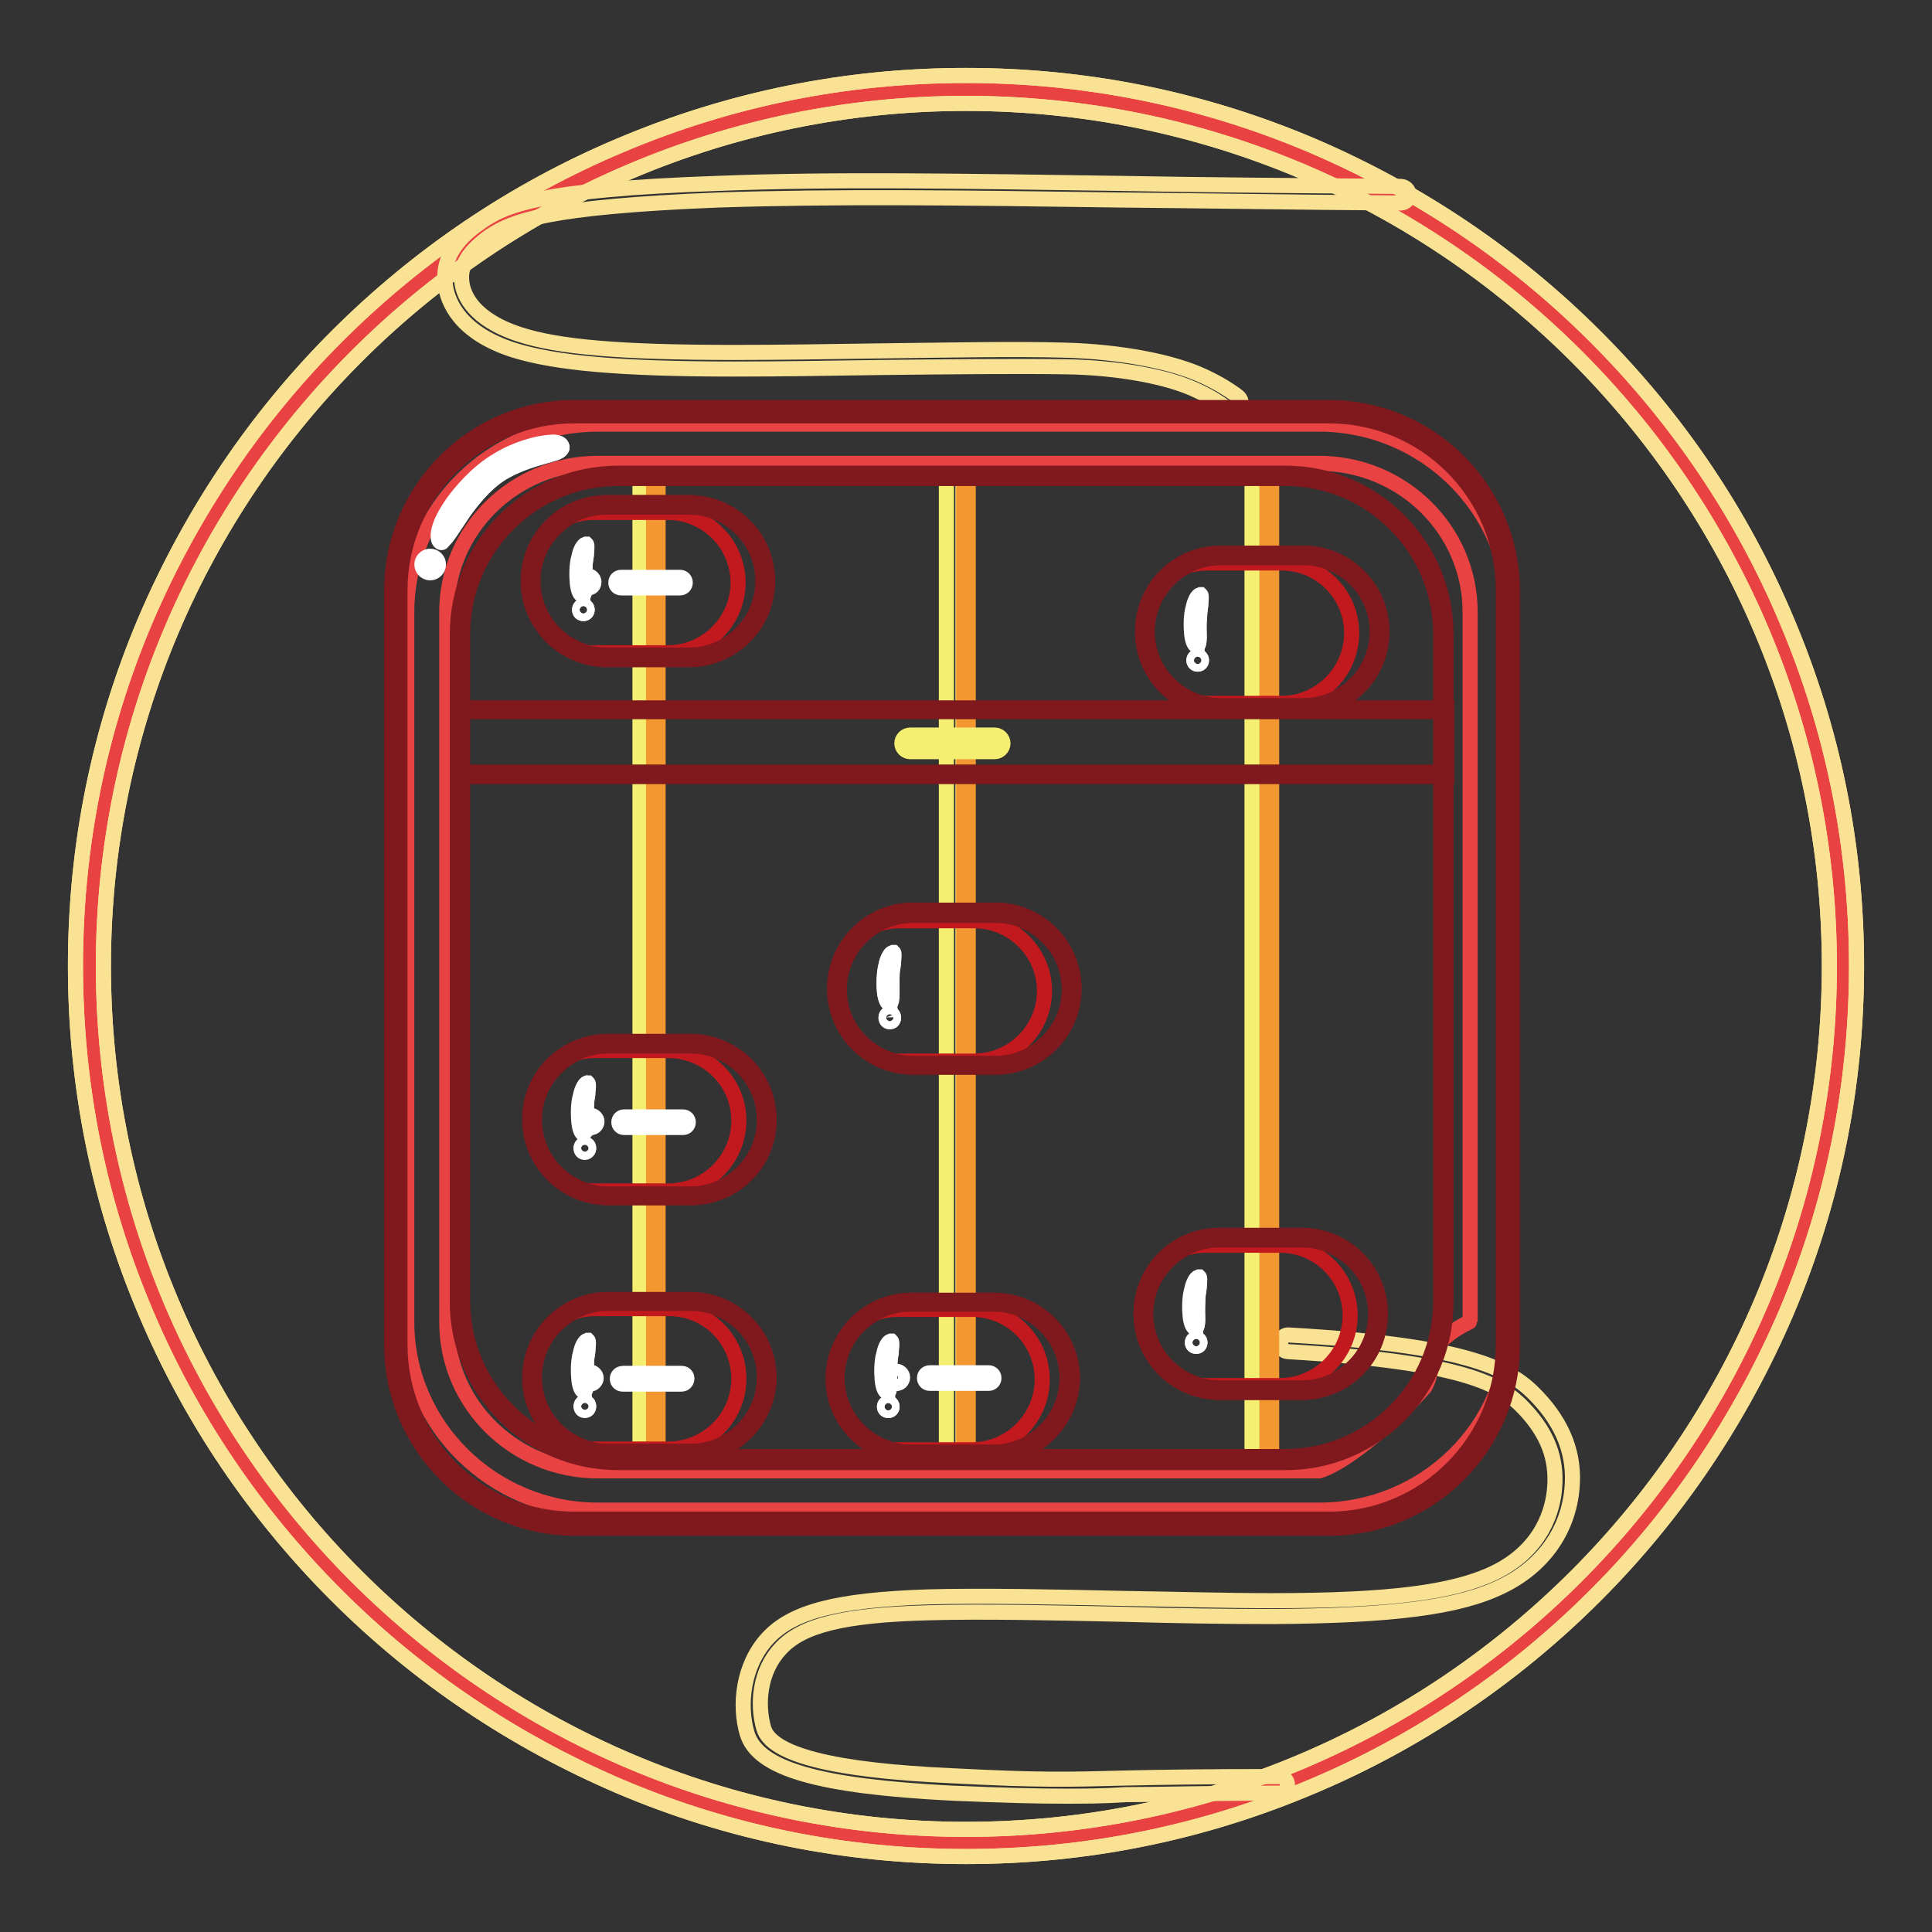 <?xml version="1.0" encoding="utf-8"?>
<!-- Svg Vector Icons : http://www.onlinewebfonts.com/icon -->
<!DOCTYPE svg PUBLIC "-//W3C//DTD SVG 1.1//EN" "http://www.w3.org/Graphics/SVG/1.1/DTD/svg11.dtd">
<svg version="1.1" xmlns="http://www.w3.org/2000/svg" xmlns:xlink="http://www.w3.org/1999/xlink" x="0px" y="0px" viewBox="0 0 256 256" enable-background="new 0 0 256 256" xml:space="preserve">
<rect x="0" y="0" width="256" height="256" fill="#333333" stroke="none"/>
<g> <path stroke-width="2" fill-opacity="0" stroke="#e84342"  d="M11.8,128c0,64.2,52,116.2,116.2,116.2c64.2,0,116.2-52,116.2-116.2c0-64.2-52-116.2-116.2-116.2 C63.8,11.8,11.8,63.8,11.8,128z"/> <path stroke-width="2" fill-opacity="0" stroke="#f9e293"  d="M128,246c-15.9,0-31.3-3.1-45.9-9.3c-14-6-26.7-14.5-37.5-25.3c-10.8-10.8-19.4-23.5-25.3-37.5 c-6.2-14.6-9.3-30-9.3-45.9c0-15.9,3.1-31.3,9.3-45.9c6-14,14.5-26.7,25.3-37.5c10.8-10.8,23.5-19.4,37.5-25.3 c14.6-6.2,30-9.3,45.9-9.3c15.9,0,31.3,3.1,45.9,9.3c14,6,26.7,14.5,37.5,25.3c10.8,10.8,19.4,23.5,25.3,37.5 c6.2,14.6,9.3,30,9.3,45.9c0,15.9-3.1,31.3-9.3,45.9c-6,14-14.5,26.7-25.3,37.5c-10.8,10.8-23.5,19.4-37.5,25.3 C159.3,242.9,143.9,246,128,246L128,246z M128,13.7C65,13.7,13.7,65,13.7,128S64.9,242.4,128,242.4S242.4,191.1,242.4,128 S191.1,13.7,128,13.7z"/> <path stroke-width="2" fill-opacity="0" stroke="#f9e293"  d="M141.1,238c-3.8,0-8-0.1-15-0.4c-17.6-0.9-25.7-3.2-27.1-7.9c-1.1-3.7-0.6-9,2.7-12.6 c3.3-3.6,9.3-5.1,21.2-5.5c7.1-0.2,16.7,0,25.9,0.2c6.7,0.1,13.7,0.3,19.7,0.3c15.6,0,24.1-1.1,29.5-3.7c6.4-3.1,7.8-8.4,8-11.3 c0.3-3.8-0.9-7.1-4-10.4c-3-3.2-7.7-6.2-31.3-7.6c-0.6,0-1.1-0.5-1-1.2s0.5-1.1,1.2-1c24.4,1.4,29.5,4.7,32.8,8.2 c3.5,3.7,5,7.7,4.6,12.1c-0.5,5.7-3.9,10.4-9.3,13c-5.7,2.8-14.5,3.9-30.4,4c-6,0-13-0.1-19.8-0.3c-9.2-0.2-18.8-0.4-25.8-0.2 c-11.3,0.3-16.8,1.7-19.6,4.8c-2.8,3-3.1,7.4-2.2,10.5c1,3.5,9.2,5.6,25,6.3c11.6,0.6,15.2,0.5,22.9,0.3c4.4-0.1,10.5-0.2,20.4-0.2 c0.6,0,1.1,0.5,1.1,1.1c0,0.6-0.5,1.1-1.1,1.1c-9.9,0-16,0.2-20.4,0.2C146.1,238,143.7,238,141.1,238z"/> <path stroke-width="2" fill-opacity="0" stroke="#f9e293"  d="M128,246c-15.9,0-31.3-3.1-45.9-9.3c-14-6-26.7-14.5-37.5-25.3c-10.8-10.8-19.4-23.5-25.3-37.5 c-6.2-14.6-9.3-30-9.3-45.9c0-15.9,3.1-31.3,9.3-45.9c6-14,14.5-26.7,25.3-37.5c10.8-10.8,23.5-19.4,37.5-25.3 c14.6-6.2,30-9.3,45.9-9.3c15.9,0,31.3,3.1,45.9,9.3c14,6,26.7,14.5,37.5,25.3c10.8,10.8,19.4,23.5,25.3,37.5 c6.2,14.6,9.3,30,9.3,45.9c0,15.9-3.1,31.3-9.3,45.9c-6,14-14.5,26.7-25.3,37.5c-10.8,10.8-23.5,19.4-37.5,25.3 C159.3,242.9,143.9,246,128,246L128,246z M128,13.7C65,13.7,13.7,65,13.7,128S64.9,242.4,128,242.4S242.4,191.1,242.4,128 S191.1,13.7,128,13.7z"/> <path stroke-width="2" fill-opacity="0" stroke="#f5ef71"  d="M84.8,62.7H87v131.1h-2.2V62.7z M125.4,62.7h2.2v131.1h-2.2V62.7z M165.9,62.7h2.2v131.1h-2.2V62.7z"/> <path stroke-width="2" fill-opacity="0" stroke="#f39731"  d="M86.6,63.4h0.6v130.3h-0.6V63.4z M127.7,63.4h0.6v130.3h-0.6V63.4z M167.9,63.9h0.6v130.3h-0.6V63.9z"/> <path stroke-width="2" fill-opacity="0" stroke="#e84342"  d="M60.9,94.1h130.5v8.5H60.9V94.1z"/> <path stroke-width="2" fill-opacity="0" stroke="#80191e"  d="M191.7,102.9h-131v-9.1h131V102.9z M61.2,102.3h130v-8h-130V102.3z"/> <path stroke-width="2" fill-opacity="0" stroke="#e84342"  d="M174.8,200.1H79.2c-13.9,0-25.3-11.2-25.3-24.9V81.1c0-13.7,11.3-24.9,25.3-24.9h95.6 c13.9,0,25.3,11.2,25.3,24.9v94.1C200.1,189,188.8,200.1,174.8,200.1z M79.2,61.4c-11.1,0-20,8.8-20,19.7v94.1 c0,10.9,9,19.7,20,19.7h95.6c2.9-0.8,9-5.5,14-11.1c0.2-0.3,0.5-1,0.7-1.9c0.4-1.5,0.8-3.4,1.1-3.8c1.9-2.1,4.2-2.9,4.2-3V81.1 c0-10.9-9-19.7-20-19.7H79.2z"/> <path stroke-width="2" fill-opacity="0" stroke="#ffffff"  d="M77.9,77.8c0.4,0,0.7-0.3,0.7-0.7s-0.3-0.7-0.7-0.7c-0.4,0-0.7,0.3-0.7,0.7C77.2,77.5,77.5,77.8,77.9,77.8z "/> <path stroke-width="2" fill-opacity="0" stroke="#ffffff"  d="M77.9,77.9c-0.4,0-0.8-0.4-0.8-0.8c0-0.4,0.4-0.8,0.8-0.8c0.4,0,0.8,0.4,0.8,0.8 C78.7,77.6,78.4,77.9,77.9,77.9z M77.9,76.5c-0.4,0-0.6,0.3-0.6,0.6s0.3,0.6,0.6,0.6s0.6-0.3,0.6-0.6S78.3,76.5,77.9,76.5z"/> <path stroke-width="2" fill-opacity="0" stroke="#ffffff"  d="M82.3,76.6h7.8c0.3,0,0.6,0.3,0.6,0.6c0,0.3-0.3,0.6-0.6,0.6h-7.8c-0.3,0-0.6-0.3-0.6-0.6 C81.7,76.9,82,76.6,82.3,76.6z"/> <path stroke-width="2" fill-opacity="0" stroke="#ffffff"  d="M90.1,77.9h-7.8c-0.4,0-0.7-0.3-0.7-0.7c0-0.4,0.3-0.7,0.7-0.7h7.8c0.4,0,0.7,0.3,0.7,0.7 C90.8,77.6,90.5,77.9,90.1,77.9z M82.3,76.7c-0.3,0-0.5,0.2-0.5,0.5c0,0.3,0.2,0.5,0.5,0.5h7.8c0.3,0,0.5-0.2,0.5-0.5 c0-0.3-0.2-0.5-0.5-0.5H82.3z"/> <path stroke-width="2" fill-opacity="0" stroke="#ffffff"  d="M78.3,149.4c0.4,0,0.7-0.3,0.7-0.7s-0.3-0.7-0.7-0.7c-0.4,0-0.7,0.3-0.7,0.7 C77.6,149,77.9,149.4,78.3,149.4z"/> <path stroke-width="2" fill-opacity="0" stroke="#ffffff"  d="M78.3,149.4c-0.4,0-0.8-0.4-0.8-0.8c0-0.4,0.4-0.8,0.8-0.8c0.4,0,0.8,0.4,0.8,0.8 C79.1,149.1,78.7,149.4,78.3,149.4z M78.3,148c-0.4,0-0.6,0.3-0.6,0.6s0.3,0.6,0.6,0.6c0.4,0,0.6-0.3,0.6-0.6S78.7,148,78.3,148z" /> <path stroke-width="2" fill-opacity="0" stroke="#ffffff"  d="M82.7,148.1h7.8c0.3,0,0.6,0.3,0.6,0.6c0,0.3-0.3,0.6-0.6,0.6h-7.8c-0.3,0-0.6-0.3-0.6-0.6 C82.1,148.4,82.4,148.1,82.7,148.1z"/> <path stroke-width="2" fill-opacity="0" stroke="#ffffff"  d="M90.5,149.4h-7.8c-0.4,0-0.7-0.3-0.7-0.7s0.3-0.7,0.7-0.7h7.8c0.4,0,0.7,0.3,0.7,0.7S90.9,149.4,90.5,149.4 z M82.7,148.2c-0.3,0-0.5,0.2-0.5,0.5c0,0.3,0.2,0.5,0.5,0.5h7.8c0.3,0,0.5-0.2,0.5-0.5c0-0.3-0.2-0.5-0.5-0.5H82.7z"/> <path stroke-width="2" fill-opacity="0" stroke="#ffffff"  d="M78.2,183.3c0.4,0,0.7-0.3,0.7-0.7c0-0.4-0.3-0.7-0.7-0.7s-0.7,0.3-0.7,0.7C77.5,183,77.8,183.3,78.2,183.3 z"/> <path stroke-width="2" fill-opacity="0" stroke="#ffffff"  d="M78.2,183.4c-0.4,0-0.8-0.4-0.8-0.8c0-0.4,0.4-0.8,0.8-0.8c0.4,0,0.8,0.4,0.8,0.8 C79,183,78.6,183.4,78.2,183.4z M78.2,181.9c-0.4,0-0.6,0.3-0.6,0.6s0.3,0.6,0.6,0.6s0.6-0.3,0.6-0.6S78.5,181.9,78.2,181.9z"/> <path stroke-width="2" fill-opacity="0" stroke="#ffffff"  d="M82.6,182h7.8c0.3,0,0.6,0.3,0.6,0.6c0,0.3-0.3,0.6-0.6,0.6h-7.8c-0.3,0-0.6-0.3-0.6-0.6 C82,182.3,82.3,182,82.6,182z"/> <path stroke-width="2" fill-opacity="0" stroke="#ffffff"  d="M90.3,183.4h-7.8c-0.4,0-0.7-0.3-0.7-0.7s0.3-0.7,0.7-0.7h7.8c0.4,0,0.7,0.3,0.7,0.7S90.7,183.4,90.3,183.4 z M82.6,182.1c-0.3,0-0.5,0.2-0.5,0.5c0,0.3,0.2,0.5,0.5,0.5h7.8c0.3,0,0.5-0.2,0.5-0.5c0-0.3-0.2-0.5-0.5-0.5H82.6z"/> <path stroke-width="2" fill-opacity="0" stroke="#ffffff"  d="M118.8,183.3c0.4,0,0.7-0.3,0.7-0.7c0-0.4-0.3-0.7-0.7-0.7s-0.7,0.3-0.7,0.7 C118.1,182.9,118.4,183.3,118.8,183.3z"/> <path stroke-width="2" fill-opacity="0" stroke="#ffffff"  d="M118.8,183.3c-0.4,0-0.8-0.4-0.8-0.8c0-0.4,0.4-0.8,0.8-0.8c0.4,0,0.8,0.4,0.8,0.8 C119.6,183,119.2,183.3,118.8,183.3z M118.8,181.9c-0.4,0-0.6,0.3-0.6,0.6s0.3,0.6,0.6,0.6s0.6-0.3,0.6-0.6 S119.1,181.9,118.8,181.9z"/> <path stroke-width="2" fill-opacity="0" stroke="#ffffff"  d="M123.2,182h7.8c0.3,0,0.6,0.3,0.6,0.6c0,0.3-0.3,0.6-0.6,0.6h-7.8c-0.3,0-0.6-0.3-0.6-0.6 C122.6,182.3,122.9,182,123.2,182z"/> <path stroke-width="2" fill-opacity="0" stroke="#ffffff"  d="M131,183.3h-7.8c-0.4,0-0.7-0.3-0.7-0.7c0-0.4,0.3-0.7,0.7-0.7h7.8c0.4,0,0.7,0.3,0.7,0.7 C131.7,183,131.4,183.3,131,183.3z M123.2,182.1c-0.3,0-0.5,0.2-0.5,0.5c0,0.3,0.2,0.5,0.5,0.5h7.8c0.3,0,0.5-0.2,0.5-0.5 c0-0.3-0.2-0.5-0.5-0.5H123.2z"/> <path stroke-width="2" fill-opacity="0" stroke="#ffffff"  d="M73,58.8c-1.5,0.1-4.5,0.8-7,2.3c-2.5,1.5-4.6,3.9-5.9,5.6c-1.3,1.8-1.8,2.9-1.9,3.8 c-0.1,0.9,0.1,1.5,0.6,1.1c0.5-0.4,1.4-1.9,2.6-3.7c1.2-1.8,2.9-3.8,4.9-5.1c2-1.3,4.4-2,5.8-2.4c1.5-0.4,2-0.5,2.3-0.9 C74.6,59.2,74.5,58.7,73,58.8z"/> <path stroke-width="2" fill-opacity="0" stroke="#ffffff"  d="M58.5,71.9c-0.1,0-0.1,0-0.2-0.1c-0.2-0.1-0.3-0.6-0.2-1.3c0.2-1.1,0.8-2.3,1.9-3.9c0.8-1.1,3-3.9,5.9-5.6 c2.4-1.5,5.3-2.3,7-2.4c1-0.1,1.4,0.2,1.5,0.4c0.1,0.2,0.1,0.4,0,0.5c-0.2,0.4-0.8,0.5-2.3,0.9h0c-1.4,0.4-3.8,1-5.8,2.4 c-2.1,1.4-3.8,3.6-4.9,5.1c-0.4,0.6-0.8,1.2-1.2,1.7c-0.6,1-1.1,1.7-1.5,1.9C58.7,71.8,58.6,71.9,58.5,71.9z M73,58.8L73,58.8 c-1.7,0.2-4.5,0.9-7,2.4c-2.9,1.8-5.1,4.5-5.9,5.6c-1.1,1.5-1.7,2.8-1.9,3.8c-0.1,0.6,0,1,0.2,1.1c0.1,0.1,0.3,0,0.3-0.1 c0.3-0.3,0.8-1,1.4-1.9c0.3-0.5,0.7-1.1,1.2-1.7c1.1-1.5,2.8-3.7,4.9-5.1c2-1.3,4.4-2,5.8-2.4h0c1.4-0.4,2-0.5,2.2-0.9 c0.1-0.1,0.1-0.2,0-0.4c-0.1-0.1-0.4-0.4-1.4-0.3L73,58.8L73,58.8z"/> <path stroke-width="2" fill-opacity="0" stroke="#f5ef71"  d="M120.6,97.5h11.2c0.5,0,1,0.4,1,1c0,0.5-0.4,1-1,1h-11.2c-0.5,0-1-0.4-1-1C119.7,98,120.1,97.5,120.6,97.5z "/> <path stroke-width="2" fill-opacity="0" stroke="#f5ef71"  d="M131.8,99.6h-11.2c-0.6,0-1.1-0.5-1.1-1.1c0-0.6,0.5-1.1,1.1-1.1h11.2c0.6,0,1.1,0.5,1.1,1.1 C132.9,99.1,132.4,99.6,131.8,99.6z M120.6,97.6c-0.5,0-0.9,0.4-0.9,0.9s0.4,0.9,0.9,0.9h11.2c0.5,0,0.9-0.4,0.9-0.9 s-0.4-0.9-0.9-0.9H120.6z"/> <path stroke-width="2" fill-opacity="0" stroke="#e84342"  d="M161.8,73.7h10.9c5.6,0,10.1,4.5,10.1,10.1c0,5.6-4.5,10.1-10.1,10.1h-10.9c-5.6,0-10.1-4.5-10.1-10.1 C151.7,78.2,156.2,73.7,161.8,73.7z"/> <path stroke-width="2" fill-opacity="0" stroke="#80191e"  d="M172.7,94.1h-10.9c-5.7,0-10.4-4.6-10.4-10.4s4.6-10.4,10.4-10.4h10.9c5.7,0,10.4,4.6,10.4,10.4 S178.4,94.1,172.7,94.1z M161.8,73.9c-5.4,0-9.8,4.4-9.8,9.8s4.4,9.8,9.8,9.8h10.9c5.4,0,9.8-4.4,9.8-9.8s-4.4-9.8-9.8-9.8H161.8z" /> <path stroke-width="2" fill-opacity="0" stroke="#c2191f"  d="M179.1,83.9c0,5.1-4.2,9.3-9.3,9.3h-10c-0.8,0-1.7-0.1-2.4-0.3c1.3,0.6,2.8,1,4.3,1h10.9 c5.6,0,10.1-4.5,10.1-10.1c0-5.6-4.5-10.1-10.1-10.1h-10.9c-2.2,0-4.1,0.7-5.8,1.8c1.2-0.5,2.5-0.9,3.9-0.9h10 C175,74.6,179.1,78.8,179.1,83.9L179.1,83.9z"/> <path stroke-width="2" fill-opacity="0" stroke="#80191e"  d="M172.7,94.1h-10.9c-5.7,0-10.4-4.6-10.4-10.4s4.6-10.4,10.4-10.4h10.9c5.7,0,10.4,4.6,10.4,10.4 S178.4,94.1,172.7,94.1z M161.8,73.9c-5.4,0-9.8,4.4-9.8,9.8s4.4,9.8,9.8,9.8h10.9c5.4,0,9.8-4.4,9.8-9.8s-4.4-9.8-9.8-9.8H161.8z" /> <path stroke-width="2" fill-opacity="0" stroke="#ffffff"  d="M159,78.9c-0.2,0-0.6,0.6-0.8,1.6c-0.2,1-0.3,2.5-0.2,3.5c0.1,1,0.4,1.5,0.6,1.6c0.2,0,0.3-0.5,0.3-1.1 s-0.1-1.4,0-2.2s0.1-1.6,0.2-2.2C159.1,79.4,159.2,78.9,159,78.9L159,78.9z"/> <path stroke-width="2" fill-opacity="0" stroke="#ffffff"  d="M158.6,85.6c-0.3,0-0.6-0.6-0.7-1.6c-0.1-1-0.1-2.5,0.2-3.5c0.2-1,0.6-1.6,0.9-1.7c0.1,0,0.1,0,0.1,0 c0.1,0.1,0.1,0.4,0,1.2l0,0.3c-0.1,0.6-0.2,1.2-0.2,1.9c0,0.4,0,0.9,0,1.3c0,0.3,0,0.6,0,0.9c0,1-0.2,1.1-0.2,1.2 C158.7,85.6,158.7,85.6,158.6,85.6z M159,79c-0.1,0-0.5,0.5-0.8,1.6c-0.2,1-0.3,2.4-0.2,3.4c0.1,1,0.4,1.5,0.5,1.5h0 c0.1-0.1,0.2-0.2,0.2-1.1c0-0.3,0-0.6,0-0.9c0-0.4,0-0.9,0-1.3c0-0.7,0.1-1.3,0.2-1.9l0-0.3C159,79.7,159.1,79,159,79L159,79z"/> <path stroke-width="2" fill-opacity="0" stroke="#ffffff"  d="M158.7,88c0.3,0,0.5-0.2,0.5-0.5c0-0.3-0.2-0.5-0.5-0.5c-0.3,0-0.5,0.2-0.5,0.5 C158.2,87.8,158.4,88,158.7,88z"/> <path stroke-width="2" fill-opacity="0" stroke="#ffffff"  d="M158.7,88c-0.3,0-0.5-0.2-0.5-0.5s0.2-0.5,0.5-0.5c0.3,0,0.5,0.2,0.5,0.5S159,88,158.7,88z M158.7,87.1 c-0.2,0-0.4,0.2-0.4,0.4s0.2,0.4,0.4,0.4s0.4-0.2,0.4-0.4S158.9,87.1,158.7,87.1z"/> <path stroke-width="2" fill-opacity="0" stroke="#e84342"  d="M80.4,67h10.9c5.6,0,10.1,4.5,10.1,10.1c0,5.6-4.5,10.1-10.1,10.1H80.4c-5.6,0-10.1-4.5-10.1-10.1 C70.3,71.5,74.8,67,80.4,67z"/> <path stroke-width="2" fill-opacity="0" stroke="#80191e"  d="M91.3,87.4H80.4C74.7,87.4,70,82.7,70,77s4.6-10.4,10.4-10.4h10.9c5.7,0,10.4,4.6,10.4,10.4 S97,87.4,91.3,87.4z M80.4,67.2c-5.4,0-9.8,4.4-9.8,9.8s4.4,9.8,9.8,9.8h10.9c5.4,0,9.8-4.4,9.8-9.8s-4.4-9.8-9.8-9.8H80.4z"/> <path stroke-width="2" fill-opacity="0" stroke="#c2191f"  d="M97.8,77.2c0,5.1-4.2,9.3-9.3,9.3h-10c-0.8,0-1.7-0.1-2.4-0.3c1.3,0.6,2.8,1,4.3,1h10.9 c5.6,0,10.1-4.5,10.1-10.1c0-5.6-4.5-10.1-10.1-10.1H80.4c-2.2,0-4.1,0.7-5.8,1.8c1.2-0.5,2.5-0.9,3.9-0.9h10 C93.6,67.9,97.8,72.1,97.8,77.2z"/> <path stroke-width="2" fill-opacity="0" stroke="#80191e"  d="M91.3,87.4H80.4C74.7,87.4,70,82.7,70,77s4.6-10.4,10.4-10.4h10.9c5.7,0,10.4,4.6,10.4,10.4 S97,87.4,91.3,87.4z M80.4,67.2c-5.4,0-9.8,4.4-9.8,9.8s4.4,9.8,9.8,9.8h10.9c5.4,0,9.8-4.4,9.8-9.8s-4.4-9.8-9.8-9.8H80.4z"/> <path stroke-width="2" fill-opacity="0" stroke="#ffffff"  d="M77.6,72.2c-0.2,0-0.6,0.6-0.8,1.6c-0.2,1-0.3,2.5-0.2,3.5s0.4,1.5,0.6,1.6c0.2,0,0.3-0.5,0.3-1.1 s-0.1-1.4,0-2.2c0-0.8,0.1-1.6,0.2-2.2C77.7,72.7,77.8,72.1,77.6,72.2z"/> <path stroke-width="2" fill-opacity="0" stroke="#ffffff"  d="M77.2,78.9C77.2,78.9,77.2,78.9,77.2,78.9c-0.3,0-0.6-0.6-0.7-1.6c-0.1-1-0.1-2.5,0.2-3.5 c0.2-1,0.6-1.6,0.9-1.7c0.1,0,0.1,0,0.1,0c0.1,0.1,0.1,0.4,0,1.2l0,0.3c-0.1,0.6-0.2,1.2-0.2,1.9c0,0.4,0,0.9,0,1.3 c0,0.3,0,0.6,0,0.9c0,1-0.2,1.1-0.2,1.2C77.3,78.9,77.3,78.9,77.2,78.9z M77.6,72.3c-0.1,0-0.5,0.5-0.8,1.6c-0.2,1-0.3,2.4-0.2,3.4 c0.1,1,0.4,1.5,0.5,1.5h0c0.1-0.1,0.2-0.2,0.2-1.1c0-0.3,0-0.6,0-0.9c0-0.4,0-0.9,0-1.3c0-0.7,0.1-1.3,0.2-1.9l0-0.3 C77.6,73,77.7,72.3,77.6,72.3z"/> <path stroke-width="2" fill-opacity="0" stroke="#ffffff"  d="M77.3,81.3c0.3,0,0.5-0.2,0.5-0.5s-0.2-0.5-0.5-0.5c-0.3,0-0.5,0.2-0.5,0.5S77,81.3,77.3,81.3z"/> <path stroke-width="2" fill-opacity="0" stroke="#ffffff"  d="M77.3,81.3c-0.3,0-0.5-0.2-0.5-0.5c0-0.3,0.2-0.5,0.5-0.5s0.5,0.2,0.5,0.5C77.8,81.1,77.6,81.3,77.3,81.3z  M77.3,80.4c-0.2,0-0.4,0.2-0.4,0.4c0,0.2,0.2,0.4,0.4,0.4c0.2,0,0.4-0.2,0.4-0.4C77.7,80.6,77.5,80.4,77.3,80.4z"/> <path stroke-width="2" fill-opacity="0" stroke="#e84342"  d="M80.6,138.3h10.9c5.6,0,10.1,4.5,10.1,10.1c0,5.6-4.5,10.1-10.1,10.1H80.6c-5.6,0-10.1-4.5-10.1-10.1 C70.5,142.8,75,138.3,80.6,138.3z"/> <path stroke-width="2" fill-opacity="0" stroke="#80191e"  d="M91.5,158.7H80.6c-5.7,0-10.4-4.6-10.4-10.4S74.9,138,80.6,138h10.9c5.7,0,10.4,4.6,10.4,10.4 S97.2,158.7,91.5,158.7z M80.6,138.6c-5.4,0-9.8,4.4-9.8,9.8c0,5.4,4.4,9.8,9.8,9.8h10.9c5.4,0,9.8-4.4,9.8-9.8 c0-5.4-4.4-9.8-9.8-9.8H80.6z"/> <path stroke-width="2" fill-opacity="0" stroke="#c2191f"  d="M97.9,148.5c0,5.1-4.2,9.3-9.3,9.3h-10c-0.8,0-1.7-0.1-2.4-0.3c1.3,0.6,2.8,1,4.3,1h10.9 c5.6,0,10.1-4.5,10.1-10.1c0-5.6-4.5-10.1-10.1-10.1H80.6c-2.2,0-4.1,0.7-5.8,1.8c1.2-0.5,2.5-0.9,3.9-0.9h10 C93.8,139.3,97.9,143.4,97.9,148.5z"/> <path stroke-width="2" fill-opacity="0" stroke="#80191e"  d="M91.5,158.7H80.6c-5.7,0-10.4-4.6-10.4-10.4S74.9,138,80.6,138h10.9c5.7,0,10.4,4.6,10.4,10.4 S97.2,158.7,91.5,158.7z M80.6,138.6c-5.4,0-9.8,4.4-9.8,9.8c0,5.4,4.4,9.8,9.8,9.8h10.9c5.4,0,9.8-4.4,9.8-9.8 c0-5.4-4.4-9.8-9.8-9.8H80.6z"/> <path stroke-width="2" fill-opacity="0" stroke="#ffffff"  d="M77.8,143.5c-0.2,0-0.6,0.6-0.8,1.6c-0.2,1-0.3,2.5-0.2,3.5c0.1,1,0.4,1.5,0.6,1.5c0.2,0,0.3-0.5,0.3-1.1 s-0.1-1.4,0-2.2c0-0.8,0.1-1.6,0.2-2.2C77.9,144,78,143.5,77.8,143.5z"/> <path stroke-width="2" fill-opacity="0" stroke="#ffffff"  d="M77.4,150.3c-0.3,0-0.6-0.6-0.7-1.6c-0.1-1-0.1-2.5,0.2-3.5c0.2-1,0.6-1.6,0.9-1.7c0.1,0,0.1,0,0.1,0 c0.1,0.1,0.1,0.4,0,1.2l0,0.3c-0.1,0.6-0.2,1.2-0.2,1.9c0,0.4,0,0.9,0,1.3c0,0.3,0,0.6,0,0.9c0,1-0.2,1.1-0.2,1.2 C77.5,150.2,77.5,150.3,77.4,150.3z M77.8,143.6c-0.1,0-0.5,0.5-0.8,1.6c-0.2,1-0.3,2.4-0.2,3.4c0.1,1,0.4,1.5,0.5,1.5h0 c0.1-0.1,0.2-0.2,0.2-1.1c0-0.3,0-0.6,0-0.9c0-0.4,0-0.9,0-1.3c0-0.7,0.1-1.4,0.2-1.9l0-0.3C77.8,144.3,77.9,143.7,77.8,143.6z"/> <path stroke-width="2" fill-opacity="0" stroke="#ffffff"  d="M77.5,152.6c0.3,0,0.5-0.2,0.5-0.5c0-0.3-0.2-0.5-0.5-0.5c-0.3,0-0.5,0.2-0.5,0.5 C77,152.4,77.2,152.6,77.5,152.6z"/> <path stroke-width="2" fill-opacity="0" stroke="#ffffff"  d="M77.5,152.7c-0.3,0-0.5-0.2-0.5-0.5c0-0.3,0.2-0.5,0.5-0.5s0.5,0.2,0.5,0.5C78,152.4,77.8,152.7,77.5,152.7 z M77.5,151.8c-0.2,0-0.4,0.2-0.4,0.4c0,0.2,0.2,0.4,0.4,0.4s0.4-0.2,0.4-0.4C77.9,151.9,77.7,151.8,77.5,151.8z"/> <path stroke-width="2" fill-opacity="0" stroke="#e84342"  d="M80.6,172.5h10.9c5.6,0,10.1,4.5,10.1,10.1c0,5.6-4.5,10.1-10.1,10.1H80.6c-5.6,0-10.1-4.5-10.1-10.1 C70.5,177,75,172.5,80.6,172.5z"/> <path stroke-width="2" fill-opacity="0" stroke="#80191e"  d="M91.5,192.9H80.6c-5.7,0-10.4-4.6-10.4-10.3c0-5.7,4.6-10.4,10.4-10.4h10.9c5.7,0,10.4,4.6,10.4,10.4 C101.8,188.2,97.2,192.9,91.5,192.9z M80.6,172.7c-5.4,0-9.8,4.4-9.8,9.8c0,5.4,4.4,9.8,9.8,9.8h10.9c5.4,0,9.8-4.4,9.8-9.8 c0-5.4-4.4-9.8-9.8-9.8H80.6z"/> <path stroke-width="2" fill-opacity="0" stroke="#c2191f"  d="M97.9,182.7c0,5.1-4.2,9.3-9.3,9.3h-10c-0.8,0-1.7-0.1-2.4-0.3c1.3,0.6,2.8,1,4.3,1h10.9 c5.6,0,10.1-4.5,10.1-10.1c0-5.6-4.5-10.1-10.1-10.1H80.6c-2.2,0-4.1,0.7-5.8,1.8c1.2-0.5,2.5-0.9,3.9-0.9h10 C93.8,173.4,97.9,177.6,97.9,182.7z"/> <path stroke-width="2" fill-opacity="0" stroke="#80191e"  d="M91.5,192.9H80.6c-5.7,0-10.4-4.6-10.4-10.3c0-5.7,4.6-10.4,10.4-10.4h10.9c5.7,0,10.4,4.6,10.4,10.4 C101.8,188.2,97.2,192.9,91.5,192.9z M80.6,172.7c-5.4,0-9.8,4.4-9.8,9.8c0,5.4,4.4,9.8,9.8,9.8h10.9c5.4,0,9.8-4.4,9.8-9.8 c0-5.4-4.4-9.8-9.8-9.8H80.6z"/> <path stroke-width="2" fill-opacity="0" stroke="#ffffff"  d="M77.8,177.7c-0.2,0-0.6,0.6-0.8,1.6c-0.2,1-0.3,2.5-0.2,3.5c0.1,1,0.4,1.5,0.6,1.5c0.2,0,0.3-0.5,0.3-1.1 s-0.1-1.4,0-2.2c0-0.8,0.1-1.6,0.2-2.2C77.9,178.2,78,177.7,77.8,177.7z"/> <path stroke-width="2" fill-opacity="0" stroke="#ffffff"  d="M77.4,184.4c-0.3,0-0.6-0.6-0.7-1.6c-0.1-1-0.1-2.5,0.2-3.5c0.2-1,0.6-1.6,0.9-1.7c0.1,0,0.1,0,0.1,0 c0.1,0.1,0.1,0.4,0,1.2l0,0.3c-0.1,0.6-0.2,1.2-0.2,1.9c0,0.4,0,0.9,0,1.3c0,0.3,0,0.6,0,0.9c0,1-0.2,1.1-0.2,1.2 C77.5,184.4,77.5,184.4,77.4,184.4z M77.8,177.8c-0.1,0-0.5,0.5-0.8,1.6c-0.2,1-0.3,2.4-0.2,3.4c0.1,1,0.4,1.5,0.5,1.5h0 c0.1-0.1,0.2-0.2,0.2-1.1c0-0.3,0-0.6,0-0.9c0-0.4,0-0.9,0-1.3c0-0.7,0.1-1.3,0.2-1.9l0-0.3C77.8,178.5,77.9,177.8,77.8,177.8z"/> <path stroke-width="2" fill-opacity="0" stroke="#ffffff"  d="M77.5,186.8c0.3,0,0.5-0.2,0.5-0.5c0-0.3-0.2-0.5-0.5-0.5c-0.3,0-0.5,0.2-0.5,0.5 C77,186.6,77.2,186.8,77.5,186.8z"/> <path stroke-width="2" fill-opacity="0" stroke="#ffffff"  d="M77.5,186.9c-0.3,0-0.5-0.2-0.5-0.5s0.2-0.5,0.5-0.5s0.5,0.2,0.5,0.5S77.8,186.9,77.5,186.9z M77.5,185.9 c-0.2,0-0.4,0.2-0.4,0.4c0,0.2,0.2,0.4,0.4,0.4s0.4-0.2,0.4-0.4C77.9,186.1,77.7,185.9,77.5,185.9z"/> <path stroke-width="2" fill-opacity="0" stroke="#e84342"  d="M121,121h10.9c5.6,0,10.1,4.5,10.1,10.1c0,5.6-4.5,10.1-10.1,10.1H121c-5.6,0-10.1-4.5-10.1-10.1 C110.9,125.6,115.5,121,121,121z"/> <path stroke-width="2" fill-opacity="0" stroke="#80191e"  d="M131.9,141.4H121c-5.7,0-10.4-4.6-10.4-10.4c0-5.7,4.6-10.4,10.4-10.4h10.9c5.7,0,10.4,4.6,10.4,10.4 C142.3,136.8,137.6,141.4,131.9,141.4z M121,121.3c-5.4,0-9.8,4.4-9.8,9.8c0,5.4,4.4,9.8,9.8,9.8h10.9c5.4,0,9.8-4.4,9.8-9.8 c0-5.4-4.4-9.8-9.8-9.8H121z"/> <path stroke-width="2" fill-opacity="0" stroke="#c2191f"  d="M138.4,131.3c0,5.1-4.2,9.3-9.3,9.3h-10c-0.8,0-1.7-0.1-2.4-0.3c1.3,0.6,2.8,1,4.3,1h10.9 c5.6,0,10.1-4.5,10.1-10.1c0-5.6-4.5-10.1-10.1-10.1H121c-2.2,0-4.1,0.7-5.8,1.8c1.2-0.5,2.5-0.9,3.9-0.9h10 C134.2,122,138.4,126.2,138.4,131.3z"/> <path stroke-width="2" fill-opacity="0" stroke="#80191e"  d="M131.9,141.4H121c-5.7,0-10.4-4.6-10.4-10.4c0-5.7,4.6-10.4,10.4-10.4h10.9c5.7,0,10.4,4.6,10.4,10.4 C142.3,136.8,137.6,141.4,131.9,141.4z M121,121.3c-5.4,0-9.8,4.4-9.8,9.8c0,5.4,4.4,9.8,9.8,9.8h10.9c5.4,0,9.8-4.4,9.8-9.8 c0-5.4-4.4-9.8-9.8-9.8H121z"/> <path stroke-width="2" fill-opacity="0" stroke="#ffffff"  d="M118.2,126.3c-0.2,0-0.6,0.6-0.8,1.6c-0.2,1-0.3,2.5-0.2,3.5c0.1,1,0.4,1.5,0.6,1.6c0.2,0,0.3-0.5,0.3-1.1 s-0.1-1.4,0-2.2c0-0.8,0.1-1.6,0.2-2.2C118.4,126.7,118.4,126.2,118.2,126.3z"/> <path stroke-width="2" fill-opacity="0" stroke="#ffffff"  d="M117.9,133c-0.3,0-0.6-0.6-0.7-1.6c-0.1-1-0.1-2.5,0.2-3.5c0.2-1,0.6-1.6,0.9-1.7c0.1,0,0.1,0,0.1,0 c0.1,0.1,0.1,0.4,0,1.2l0,0.3c-0.1,0.6-0.2,1.2-0.2,1.9c0,0.4,0,0.9,0,1.3c0,0.3,0,0.6,0,0.9c0,1-0.2,1.1-0.2,1.2 C118,133,117.9,133,117.9,133z M118.2,126.3c-0.1,0-0.5,0.5-0.8,1.6c-0.2,1-0.3,2.4-0.2,3.5c0.1,1,0.4,1.5,0.5,1.5h0 c0.1-0.1,0.2-0.2,0.2-1.1c0-0.3,0-0.6,0-0.9c0-0.4,0-0.9,0-1.3c0-0.7,0.1-1.3,0.2-1.9l0-0.3C118.3,127.1,118.3,126.4,118.2,126.3z" /> <path stroke-width="2" fill-opacity="0" stroke="#ffffff"  d="M117.9,135.3c0.3,0,0.5-0.2,0.5-0.5s-0.2-0.5-0.5-0.5s-0.5,0.2-0.5,0.5 C117.5,135.1,117.7,135.3,117.9,135.3z"/> <path stroke-width="2" fill-opacity="0" stroke="#ffffff"  d="M117.9,135.4c-0.3,0-0.5-0.2-0.5-0.5s0.2-0.5,0.5-0.5s0.5,0.2,0.5,0.5S118.2,135.4,117.9,135.4z  M117.9,134.5c-0.2,0-0.4,0.2-0.4,0.4c0,0.2,0.2,0.4,0.4,0.4c0.2,0,0.4-0.2,0.4-0.4C118.3,134.7,118.2,134.5,117.9,134.5z"/> <path stroke-width="2" fill-opacity="0" stroke="#e84342"  d="M120.7,172.5h10.9c5.6,0,10.1,4.5,10.1,10.1c0,5.6-4.5,10.1-10.1,10.1h-10.9c-5.6,0-10.1-4.5-10.1-10.1 S115.2,172.5,120.7,172.5z"/> <path stroke-width="2" fill-opacity="0" stroke="#80191e"  d="M131.7,193h-10.9c-5.7,0-10.4-4.6-10.4-10.3c0-5.7,4.6-10.4,10.4-10.4h10.9c5.7,0,10.4,4.6,10.4,10.4 C142,188.3,137.4,193,131.7,193z M120.7,172.8c-5.4,0-9.8,4.4-9.8,9.8c0,5.4,4.4,9.8,9.8,9.8h10.9c5.4,0,9.8-4.4,9.8-9.8 c0-5.4-4.4-9.8-9.8-9.8H120.7z"/> <path stroke-width="2" fill-opacity="0" stroke="#c2191f"  d="M138.1,182.8c0,5.1-4.2,9.3-9.3,9.3h-10c-0.8,0-1.7-0.1-2.4-0.3c1.3,0.6,2.8,1,4.3,1h10.9 c5.6,0,10.1-4.5,10.1-10.1c0-5.6-4.5-10.1-10.1-10.1h-10.9c-2.2,0-4.1,0.7-5.8,1.8c1.2-0.5,2.5-0.9,3.9-0.9h10 C134,173.5,138.1,177.7,138.1,182.8z"/> <path stroke-width="2" fill-opacity="0" stroke="#80191e"  d="M131.7,193h-10.9c-5.7,0-10.4-4.6-10.4-10.3c0-5.7,4.6-10.4,10.4-10.4h10.9c5.7,0,10.4,4.6,10.4,10.4 C142,188.3,137.4,193,131.7,193z M120.7,172.8c-5.4,0-9.8,4.4-9.8,9.8c0,5.4,4.4,9.8,9.8,9.8h10.9c5.4,0,9.8-4.4,9.8-9.8 c0-5.4-4.4-9.8-9.8-9.8H120.7z"/> <path stroke-width="2" fill-opacity="0" stroke="#ffffff"  d="M118,177.8c-0.2,0-0.6,0.6-0.8,1.6c-0.2,1-0.3,2.5-0.2,3.5c0.1,1,0.4,1.5,0.6,1.6c0.2,0,0.3-0.5,0.3-1.1 s-0.1-1.4,0-2.2c0-0.8,0.1-1.6,0.2-2.2C118.1,178.3,118.2,177.8,118,177.8z"/> <path stroke-width="2" fill-opacity="0" stroke="#ffffff"  d="M117.6,184.5c-0.3,0-0.6-0.6-0.7-1.6c-0.1-1-0.1-2.5,0.2-3.5c0.2-1,0.6-1.6,0.9-1.7c0.1,0,0.1,0,0.1,0 c0.1,0.1,0.1,0.4,0,1.2l0,0.3c-0.1,0.6-0.2,1.2-0.2,1.9c0,0.4,0,0.9,0,1.3c0,0.3,0,0.6,0,0.9c0,1-0.2,1.1-0.2,1.2 C117.7,184.5,117.7,184.5,117.6,184.5L117.6,184.5z M118,177.9c-0.1,0-0.5,0.5-0.8,1.6c-0.2,1-0.3,2.4-0.2,3.4 c0.1,1,0.4,1.5,0.5,1.5h0c0.1-0.1,0.2-0.2,0.2-1.1c0-0.3,0-0.6,0-0.9c0-0.4,0-0.9,0-1.3c0-0.7,0.1-1.3,0.2-1.9l0-0.3 C118,178.6,118.1,177.9,118,177.9z"/> <path stroke-width="2" fill-opacity="0" stroke="#ffffff"  d="M117.7,186.9c0.3,0,0.5-0.2,0.5-0.5c0-0.3-0.2-0.5-0.5-0.5c-0.3,0-0.5,0.2-0.5,0.5 C117.2,186.7,117.4,186.9,117.7,186.9z"/> <path stroke-width="2" fill-opacity="0" stroke="#ffffff"  d="M117.7,186.9c-0.3,0-0.5-0.2-0.5-0.5s0.2-0.5,0.5-0.5s0.5,0.2,0.5,0.5S118,186.9,117.7,186.9z M117.7,186 c-0.2,0-0.4,0.2-0.4,0.4c0,0.2,0.2,0.4,0.4,0.4s0.4-0.2,0.4-0.4C118.1,186.2,117.9,186,117.7,186z"/> <path stroke-width="2" fill-opacity="0" stroke="#e84342"  d="M161.6,164h10.9c5.6,0,10.1,4.5,10.1,10.1c0,5.6-4.5,10.1-10.1,10.1h-10.9c-5.6,0-10.1-4.5-10.1-10.1 C151.5,168.6,156,164,161.6,164z"/> <path stroke-width="2" fill-opacity="0" stroke="#80191e"  d="M172.5,184.5h-10.9c-5.7,0-10.4-4.6-10.4-10.4s4.6-10.4,10.4-10.4h10.9c5.7,0,10.4,4.6,10.4,10.4 S178.2,184.5,172.5,184.5z M161.6,164.3c-5.4,0-9.8,4.4-9.8,9.8s4.4,9.8,9.8,9.8h10.9c5.4,0,9.8-4.4,9.8-9.8s-4.4-9.8-9.8-9.8 H161.6z"/> <path stroke-width="2" fill-opacity="0" stroke="#c2191f"  d="M178.9,174.3c0,5.1-4.2,9.3-9.3,9.3h-10c-0.8,0-1.7-0.1-2.4-0.3c1.3,0.6,2.8,1,4.3,1h10.9 c5.6,0,10.1-4.5,10.1-10.1c0-5.6-4.5-10.1-10.1-10.1h-10.9c-2.2,0-4.1,0.7-5.8,1.8c1.2-0.5,2.5-0.9,3.9-0.9h10 C174.8,165,178.9,169.2,178.9,174.3L178.9,174.3z"/> <path stroke-width="2" fill-opacity="0" stroke="#80191e"  d="M172.5,184.5h-10.9c-5.7,0-10.4-4.6-10.4-10.4s4.6-10.4,10.4-10.4h10.9c5.7,0,10.4,4.6,10.4,10.4 S178.2,184.5,172.5,184.5z M161.6,164.3c-5.4,0-9.8,4.4-9.8,9.8s4.4,9.8,9.8,9.8h10.9c5.4,0,9.8-4.4,9.8-9.8s-4.4-9.8-9.8-9.8 H161.6z"/> <path stroke-width="2" fill-opacity="0" stroke="#ffffff"  d="M158.8,169.3c-0.2,0-0.6,0.6-0.8,1.6c-0.2,1-0.3,2.5-0.2,3.5c0.1,1,0.4,1.5,0.6,1.6c0.2,0,0.3-0.5,0.3-1.1 s-0.1-1.4,0-2.2c0-0.8,0.1-1.6,0.2-2.2C158.9,169.8,159,169.3,158.8,169.3L158.8,169.3z"/> <path stroke-width="2" fill-opacity="0" stroke="#ffffff"  d="M158.4,176c-0.3,0-0.6-0.6-0.7-1.6c-0.1-1-0.1-2.5,0.2-3.5c0.2-1,0.6-1.6,0.9-1.7c0.1,0,0.1,0,0.1,0 c0.1,0.1,0.1,0.4,0,1.2l0,0.3c-0.1,0.6-0.2,1.2-0.2,1.9c0,0.4,0,0.9,0,1.3c0,0.3,0,0.6,0,0.9c0,1-0.2,1.1-0.2,1.2 C158.5,176,158.5,176,158.4,176L158.4,176z M158.8,169.4c-0.1,0-0.5,0.5-0.8,1.6c-0.2,1-0.3,2.4-0.2,3.5c0.1,1,0.4,1.5,0.5,1.5h0 c0-0.1,0.2-0.2,0.2-1.1c0-0.3,0-0.6,0-0.9c0-0.4,0-0.9,0-1.3c0-0.7,0.1-1.3,0.2-1.9l0-0.3C158.8,170.1,158.9,169.4,158.8,169.4 L158.8,169.4z"/> <path stroke-width="2" fill-opacity="0" stroke="#ffffff"  d="M158.5,178.4c0.3,0,0.5-0.2,0.5-0.5s-0.2-0.5-0.5-0.5c-0.3,0-0.5,0.2-0.5,0.5 C158,178.2,158.2,178.4,158.5,178.4z"/> <path stroke-width="2" fill-opacity="0" stroke="#ffffff"  d="M158.5,178.4c-0.3,0-0.5-0.2-0.5-0.5s0.2-0.5,0.5-0.5c0.3,0,0.5,0.2,0.5,0.5S158.8,178.4,158.5,178.4z  M158.5,177.5c-0.2,0-0.4,0.2-0.4,0.4c0,0.2,0.2,0.4,0.4,0.4c0.2,0,0.4-0.2,0.4-0.4C158.9,177.7,158.7,177.5,158.5,177.5z"/> <path stroke-width="2" fill-opacity="0" stroke="#f9e293"  d="M163.3,54.4c-0.2,0-0.4-0.1-0.6-0.2c-0.2-0.1-0.3-0.2-0.4-0.3c-0.9-0.6-1.5-1.1-3.6-2.1 c-3.9-1.9-10.6-3.1-17.5-3.2c-6.8-0.1-16,0-24.9,0.1c-6.5,0.1-13.2,0.2-19,0.2c-15.3,0-23.7-0.8-29.2-2.5c-7.2-2.3-8.8-6.4-9.1-8.7 c-0.4-3.1,1.1-5.8,4.6-8.2c3.2-2.3,8-4.4,31.5-5.2c15.4-0.6,32.1-0.3,53.3,0c10.8,0.2,23.1,0.3,37.2,0.4c0.6,0,1.1,0.5,1.1,1.1 c0,0.6-0.5,1.1-1.1,1.1c-14.1-0.1-26.3-0.3-37.2-0.4c-21.1-0.3-37.9-0.5-53.2,0c-22.8,0.9-27.3,2.8-30.3,4.8c-2.8,2-4,3.9-3.7,6.1 c0.2,1.7,1.5,4.9,7.6,6.9c5.2,1.7,13.4,2.4,28.5,2.4c5.8,0,12.5-0.1,19-0.2c8.9-0.1,18.1-0.3,24.9-0.1c7.2,0.2,14.2,1.5,18.4,3.5 c2.3,1.1,3.1,1.7,4,2.3c0.1,0.1,0.3,0.2,0.4,0.3c0.5,0.4,0.6,1,0.3,1.5C164,54.2,163.7,54.4,163.3,54.4z"/> <path stroke-width="2" fill-opacity="0" stroke="#80191e"  d="M176.2,202.5h-100c-13.4,0-24.3-10.9-24.3-24.3v-100C51.9,64.9,62.7,54,76.1,54h100 c13.4,0,24.3,10.9,24.3,24.3v100C200.4,191.6,189.5,202.5,176.2,202.5z M76.1,55.1C63.4,55.1,53,65.5,53,78.2v100 c0,12.8,10.4,23.1,23.1,23.1h100c12.8,0,23.1-10.4,23.1-23.1v-100c0-12.8-10.4-23.1-23.1-23.1H76.1z"/> <path stroke-width="2" fill-opacity="0" stroke="#80191e"  d="M170.4,193.8H81.9c-11.8,0-21.3-9.6-21.3-21.3V84c0-11.8,9.6-21.3,21.3-21.3h88.4 c11.8,0,21.3,9.6,21.3,21.3v88.4C191.7,184.2,182.1,193.8,170.4,193.8z M81.9,63.4c-11.3,0-20.6,9.2-20.6,20.6v88.4 c0,11.3,9.2,20.6,20.6,20.6h88.4c11.3,0,20.6-9.2,20.6-20.6V84c0-11.3-9.2-20.6-20.6-20.6L81.9,63.4L81.9,63.4z"/> <path stroke-width="2" fill-opacity="0" stroke="#ffffff"  d="M56,74.8c0,0.6,0.5,1,1,1c0.6,0,1-0.5,1-1s-0.5-1-1-1C56.4,73.8,56,74.2,56,74.8z"/> <path stroke-width="2" fill-opacity="0" stroke="#ffffff"  d="M57,75.9c-0.6,0-1.1-0.5-1.1-1.1s0.5-1.1,1.1-1.1c0.6,0,1.1,0.5,1.1,1.1S57.6,75.9,57,75.9z M57,73.8 c-0.5,0-1,0.4-1,1s0.4,1,1,1c0.5,0,1-0.4,1-1S57.5,73.8,57,73.8z"/></g>
</svg>